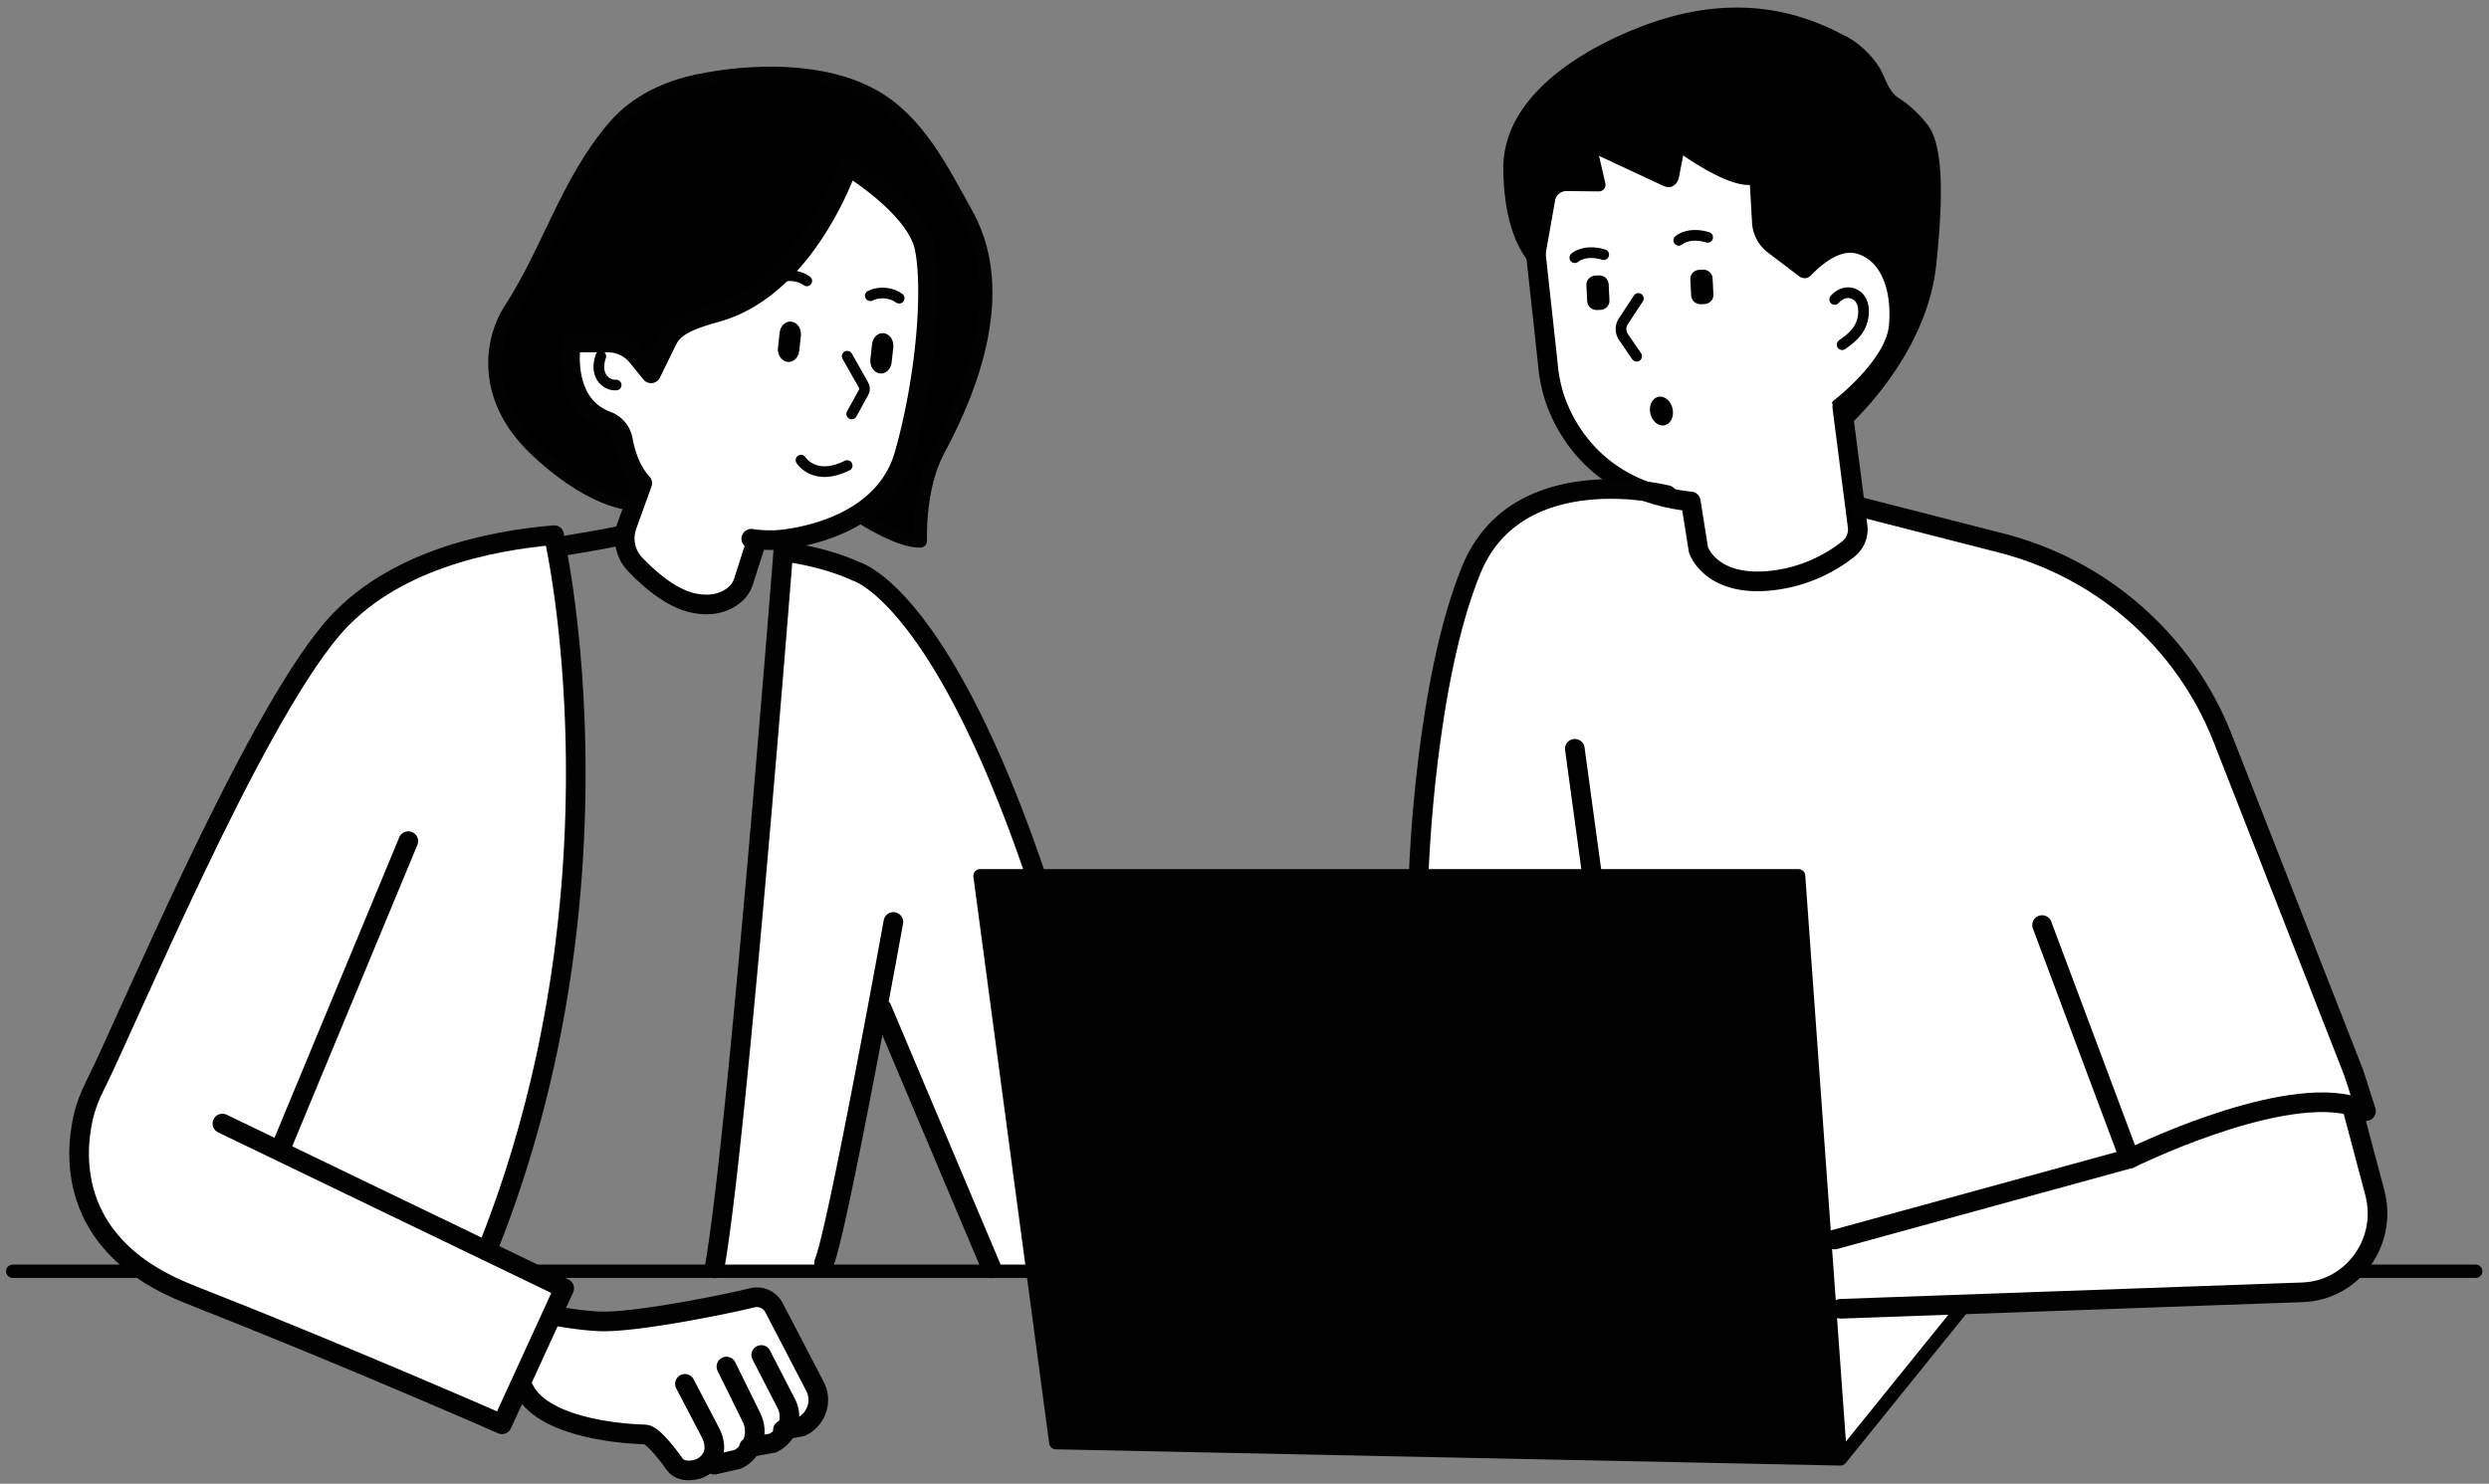 <svg width="431" height="257" xmlns="http://www.w3.org/2000/svg"><rect width="100%" height="100%" fill="#808080" stroke="none"/><g fill="#FFF" fill-rule="evenodd"><path d="M86.923 246.7l-40.719-16.862L23.7 218.7s-6.385-5.783-8.192-9.5c-1.808-3.716-1.808-8.5-1.808-8.5l.676-7.002 5.783-13.984L46.204 124.2l9.496-13.4 5.736-6.1L71.6 98.803 82.115 94.7l10.085-2h3.5l1 2 1 5.497 2 28.003-1 32.5-4.93 26.13-7.905 26.57-1.165 2.3 6 4 6 2.906v4.347l4.149 1.629h15.334l9.576-2.83 6.172-1.052 1.27 1.053 6.255 10.447 2.244 5.006-.972 3.994-4.028 3.386-9.5 4.114-6.96 2-3.026-1-3.19-3-2.72-2.114-9.4-1.386-6.204-2-5-4.656-3.777 6.156z"/><path d="M123.7 220.2l11.5-119.5.5-5 8.954 2.351 6.046 2.649 7.5 6.51 7.023 12.027 8.746 17.79L179.7 150.7v69.5h-8l-19-44.437-3 13.437-8 30.5-18 .5zm196.5 30.5l19.5-24 64.985-3.986 5.015-4.014 2-6.062-2-10.438-2-10.5v-2.5l-9.294-27.243-17.5-44.257-12.206-13-11.416-6.562-19.728-6.438-15.856-4v7l-6.654 3.438-7.167 2.562h-7.17l-5.009-2.562-3-6.438v-4l-12-3h-8l-7 3-5 4-4.94 6.438-6.013 17.89L245.7 151.7v75l74.5 24zm0-179.5l6.922-8.5 4.454-10-17.777-24-31.599-6.014-13.027 6.014-3.473 7.946 1.5 7.554 3.46 11.5 32.544 18 16.996-2.5z"/></g><path d="M265.7 41.7l2.286 20.922c.192 2.416.642 4.812 1.488 7.089 2.314 6.241 8.578 15.62 23.303 17.15l1.328 8.365s2.007 6.253 12.064 5.393c6.69-.571 11.463-3.585 13.91-5.539a4.335 4.335 0 001.584-3.96l-2.653-20.614" fill="#FFF" fill-rule="evenodd"/><path d="M265.7 41.7l2.286 20.922c.192 2.416.642 4.812 1.488 7.089 2.314 6.241 8.578 15.62 23.303 17.15l1.328 8.365s2.007 6.253 12.064 5.393c6.69-.571 11.463-3.585 13.91-5.539a4.335 4.335 0 001.584-3.96l-2.653-20.614" fill="none" stroke="#000" stroke-width="3.4" stroke-linecap="round" stroke-linejoin="round"/><path d="M295.147 52.67l-.594.028c-.899.042-1.665-.628-1.709-1.498l-.142-2.82c-.044-.869.651-1.608 1.552-1.65l.593-.028c.901-.042 1.666.628 1.71 1.497l.141 2.82c.045.87-.65 1.61-1.55 1.651m-18.001 1l-.594.028c-.899.042-1.665-.628-1.709-1.498l-.142-2.82c-.044-.869.651-1.608 1.552-1.65l.593-.028c.901-.042 1.666.628 1.71 1.497l.141 2.82c.045.87-.65 1.61-1.55 1.651" fill-rule="evenodd"/><path d="M283.7 51.7l-2.594 3.95a2.45 2.45 0 00.017 2.727l2.278 3.323" fill="none" stroke="#000" stroke-width="1.849" stroke-linecap="round" stroke-linejoin="round"/><path d="M313.343 47.4c1.248-1.27 4.784-4.737 8.156-3.867 4.422 1.141 6.52 6.384 5.989 12.777-.533 6.391-9.848 13.47-9.848 13.47l1.986 3.92s13.541-11.824 15.256-27.77c1.048-9.761 1.563-20.387-1.453-24.148-2.215-2.762-3.953-3.887-4.837-4.462-1.57-1.02-2.184-2.725-2.965-4.44-1.028-2.262-3.538-4.903-6.153-6.254-4.862-2.51-16.578-8.52-34.35-1.962-10.707 3.952-24.605 12.158-24.422 24.71.138 9.392 2.724 13.528 3.841 15.102 0 0 .506.798 1.334.44l1.318-.633 1.708-9.6a2.38 2.38 0 012.359-1.974l5.606.059a.758.758 0 00.74-.934l-1.268-5.519 11.693 5.457s.843.42 1.332.177c.291-.142.559-.34.724-.619.156-.26.24-.554.295-.852.147-.797.306-1.593.461-2.388l.354-1.827s8.179 5.965 12.179 5.344l.393 6.95a6.573 6.573 0 002.578 4.865l5.507 4.18s.783.556 1.487-.202" fill-rule="evenodd"/><path d="M313.343 47.4c1.248-1.27 4.784-4.737 8.156-3.867 4.422 1.141 6.52 6.384 5.989 12.777-.533 6.391-9.848 13.47-9.848 13.47l1.986 3.92s13.541-11.824 15.256-27.77c1.048-9.761 1.563-20.387-1.453-24.148-2.215-2.762-3.953-3.887-4.837-4.462-1.57-1.02-2.184-2.725-2.965-4.44-1.028-2.262-3.538-4.903-6.153-6.254-4.862-2.51-16.578-8.52-34.35-1.962-10.707 3.952-24.605 12.158-24.422 24.71.138 9.392 2.724 13.528 3.841 15.102 0 0 .506.798 1.334.44l1.318-.633 1.708-9.6a2.38 2.38 0 012.359-1.974l5.606.059a.758.758 0 00.74-.934l-1.268-5.519 11.693 5.457s.843.42 1.332.177c.291-.142.559-.34.724-.619.156-.26.24-.554.295-.852.147-.797.306-1.593.461-2.388l.354-1.827s8.179 5.965 12.179 5.344l.393 6.95a6.573 6.573 0 002.578 4.865l5.507 4.18s.783.556 1.487-.202" fill="none" stroke="#000" stroke-width=".77" stroke-linecap="round" stroke-linejoin="round"/><path d="M272.7 44.631s1.637-1.517 5-.528m13-2.472s1.637-1.517 5-.528m22 10.76c.63-.717 1.495-1.178 2.38-1.163.886.015 1.772.54 2.226 1.413.293.56.4 1.229.394 1.883a5.815 5.815 0 01-.737 2.799c-.715 1.263-1.86 2.103-2.97 2.905" fill="none" stroke="#000" stroke-width="1.849" stroke-linecap="round" stroke-linejoin="round"/><path d="M289.645 70.883c.256 1.37-.407 2.622-1.482 2.796-1.074.176-2.153-.793-2.408-2.161-.256-1.37.407-2.622 1.481-2.798 1.074-.175 2.153.794 2.41 2.163M132.7 92.616s-4.684-.359-7-.916l4.748 4 2.252-3.084z" fill-rule="evenodd"/><path d="M132.7 92.616s-4.684-.359-7-.916l4.748 4 2.252-3.084z" fill="none" stroke="#000" stroke-width=".77" stroke-linecap="round" stroke-linejoin="round"/><path d="M288.7 85.76s-25.897-6.54-33.898 12.864c-7.999 19.404-9.102 52.076-9.102 52.076m76-63l24.508 6.276c17.656 4.403 32.071 17.037 38.676 33.9l22.36 57.085c.25.639.478 1.285.686 1.938l1.77 5.558-2.97-1.075c-13.237-2.954-37.973 9.318-37.973 9.318l-15.146-40.471" fill="none" stroke="#010201" stroke-width="3.4" stroke-linecap="round" stroke-linejoin="round"/><path d="M407.276 191.7l3.953 14.906c2.25 8.484-3.835 16.896-12.468 17.235l-80.06 2.859m49.999-26l-51 14" fill="none" stroke="#010201" stroke-width="3.4" stroke-linecap="round" stroke-linejoin="round"/><path d="M318.7 252.7l-7.252-101H169.7l13.128 98.186L318.7 252.7z" fill="#010201" fill-rule="evenodd"/><path d="M318.7 252.7l-7.252-101H169.7l13.128 98.186L318.7 252.7zm0 0l21-26" fill="none" stroke="#010201" stroke-width="2.311" stroke-linecap="round" stroke-linejoin="round"/><path d="M95.963 92.7c-11.057.92-28.314 4.339-38.463 16.261-14.182 16.661-35.721 68.56-41.046 79.074-.914 1.804-1.644 3.687-2.078 5.663-1.557 7.098-2.147 22.396 18.383 30.463 27.31 10.731 54.164 22.539 54.164 22.539L97.7 223.152l-59.19-28.536" fill="none" stroke="#010201" stroke-width="3.4" stroke-linecap="round" stroke-linejoin="round"/><path d="M149.341 89.666s6.388 4.161 10.027 4.031c0 0-.39-9.102 2.988-15.474 3.38-6.37 13.531-25.82 5.035-41.089-4.16-7.475-8.346-16.11-16.102-20.478-8.625-4.86-20.993-4.595-30.404-2.644-5.478 1.134-10.678 3.55-14.4 7.832-8.222 9.46-11.511 21.692-18.273 32.019-2.469 3.771-5.802 14.388 4.854 24.271 10.656 9.883 17.381 9.156 17.381 9.156" fill-rule="evenodd"/><path d="M149.341 89.666s6.388 4.161 10.027 4.031c0 0-.39-9.102 2.988-15.474 3.38-6.37 13.531-25.82 5.035-41.089-4.16-7.475-8.346-16.11-16.102-20.478-8.625-4.86-20.993-4.595-30.404-2.644-5.478 1.134-10.678 3.55-14.4 7.832-8.222 9.46-11.511 21.692-18.273 32.019-2.469 3.771-5.802 14.388 4.854 24.271 10.656 9.883 17.381 9.156 17.381 9.156" fill="none" stroke="#010201" stroke-width="2.311" stroke-linecap="round" stroke-linejoin="round"/><path d="M48.7 198.7l22-53m109 7c-16.747-49.893-31.47-53.734-31.47-53.734s-4.392-2.198-11.53-3.266m-40.617-2s13.4 59.379-11.383 122m51-121s-8.174 104.616-12 125m31-60s-9.764 53.903-12 59m10-44l19 45m-76 8.178c3.485.603 6.682 1.013 8.932 1.013 6.321 0 21.051-2.955 25.61-4.09a3.346 3.346 0 013.785 1.704l7.096 13.632c1.332 2.558.277 5.703-2.334 6.961l-3.222.602" fill="none" stroke="#010201" stroke-width="3.4" stroke-linecap="round" stroke-linejoin="round"/><path d="M130.986 93.754s-1.546 4.77-2.185 6.828c-.266.856-.703 1.625-1.362 2.23-1.252 1.151-3.662 2.506-7.615 1.581-3.749-.879-7.455-4.136-9.858-6.651-1.71-1.791-2.23-4.407-1.389-6.743l2.634-7.306c-2.042-2.203-2.95-5.294-3.355-7.487a4.297 4.297 0 00-2.733-3.276c-8.134-2.982-6.229-13.616-6.229-13.616l6.403.014a6.559 6.559 0 015.07 2.423l2.373 2.914s1.702-3.459 2.766-5.642c1.066-2.185 3.004-3.378 8.504-4.914 15.737-4.283 22.802-25.409 22.802-25.409s11.875 7.104 13.301 14.316c1.426 7.211.252 22.373-3.504 35.668-3.97 14.056-22.316 14.863-22.316 14.863s-2.463.09-4.2-.233" fill="#FFF" fill-rule="evenodd"/><path d="M130.986 93.754s-1.546 4.77-2.185 6.828c-.266.856-.703 1.625-1.362 2.23-1.252 1.151-3.662 2.506-7.615 1.581-3.749-.879-7.455-4.136-9.858-6.651-1.71-1.791-2.23-4.407-1.389-6.743l2.634-7.306c-2.042-2.203-2.95-5.294-3.355-7.487a4.297 4.297 0 00-2.733-3.276c-8.134-2.982-6.229-13.616-6.229-13.616l6.403.014a6.559 6.559 0 015.07 2.423l2.373 2.914s1.702-3.459 2.766-5.642c1.066-2.185 3.004-3.378 8.504-4.914 15.737-4.283 22.802-25.409 22.802-25.409s11.875 7.104 13.301 14.316c1.426 7.211.252 22.373-3.504 35.668-3.97 14.056-22.316 14.863-22.316 14.863s-2.463.09-4.2-.233m1.725 141.386l4.308 8.361c1.325 2.537.276 5.656-2.326 6.903l-4.1.736" fill="none" stroke="#010201" stroke-width="3.4" stroke-linecap="round" stroke-linejoin="round"/><path d="M125.785 236.7l4.336 8.798c1.336 2.671.278 5.952-2.34 7.265l-4.08.937" fill="none" stroke="#010201" stroke-width="3.4" stroke-linecap="round" stroke-linejoin="round"/><path d="M118.603 239.7l4.374 8.362c1.346 2.537.848 5.035-1.794 6.283 0 0-3.269 1.295-4.6-1.059 0 0-3.389-4.793-4.842-4.825-5.279-.117-17.95-1.471-21.04-7.918" fill="none" stroke="#010201" stroke-width="3.4" stroke-linecap="round" stroke-linejoin="round"/><path d="M90.7 220.2h89m-177.5 0h21.5m383.5 0h21.5" fill="none" stroke="#010201" stroke-width="2.311" stroke-linecap="round" stroke-linejoin="round"/><path d="M275.7 151.7l-3-22m-165-37c-2 .545-11 2-11 2" fill="none" stroke="#010201" stroke-width="3.4" stroke-linecap="round" stroke-linejoin="round"/><path d="M136.315 62.681c-1.015-.156-1.732-1.255-1.599-2.454l.291-2.62c.132-1.199 1.063-2.045 2.08-1.888 1.014.157 1.73 1.255 1.597 2.455l-.29 2.62c-.132 1.2-1.063 2.043-2.079 1.887m16 2c-1.015-.156-1.732-1.255-1.599-2.454l.291-2.62c.132-1.199 1.063-2.045 2.08-1.888 1.014.157 1.73 1.255 1.597 2.455l-.29 2.62c-.132 1.2-1.063 2.043-2.079 1.887" fill-rule="evenodd"/><path d="M146.7 61.7l2.832 5.005c.228.403.224.892-.01 1.29l-2.038 3.705m3.216-20.478c1.54-.767 3.624-.587 5 .43m-21-3.43c1.54-.767 3.624-.587 5 .43M104.032 61.7c-.345 1.05-.498 2.2-.077 3.226.422 1.026 1.545 1.87 2.745 1.765m32 13.009s2.336 3.789 8 .937" fill="none" stroke="#010201" stroke-width="1.849" stroke-linecap="round" stroke-linejoin="round"/></svg>